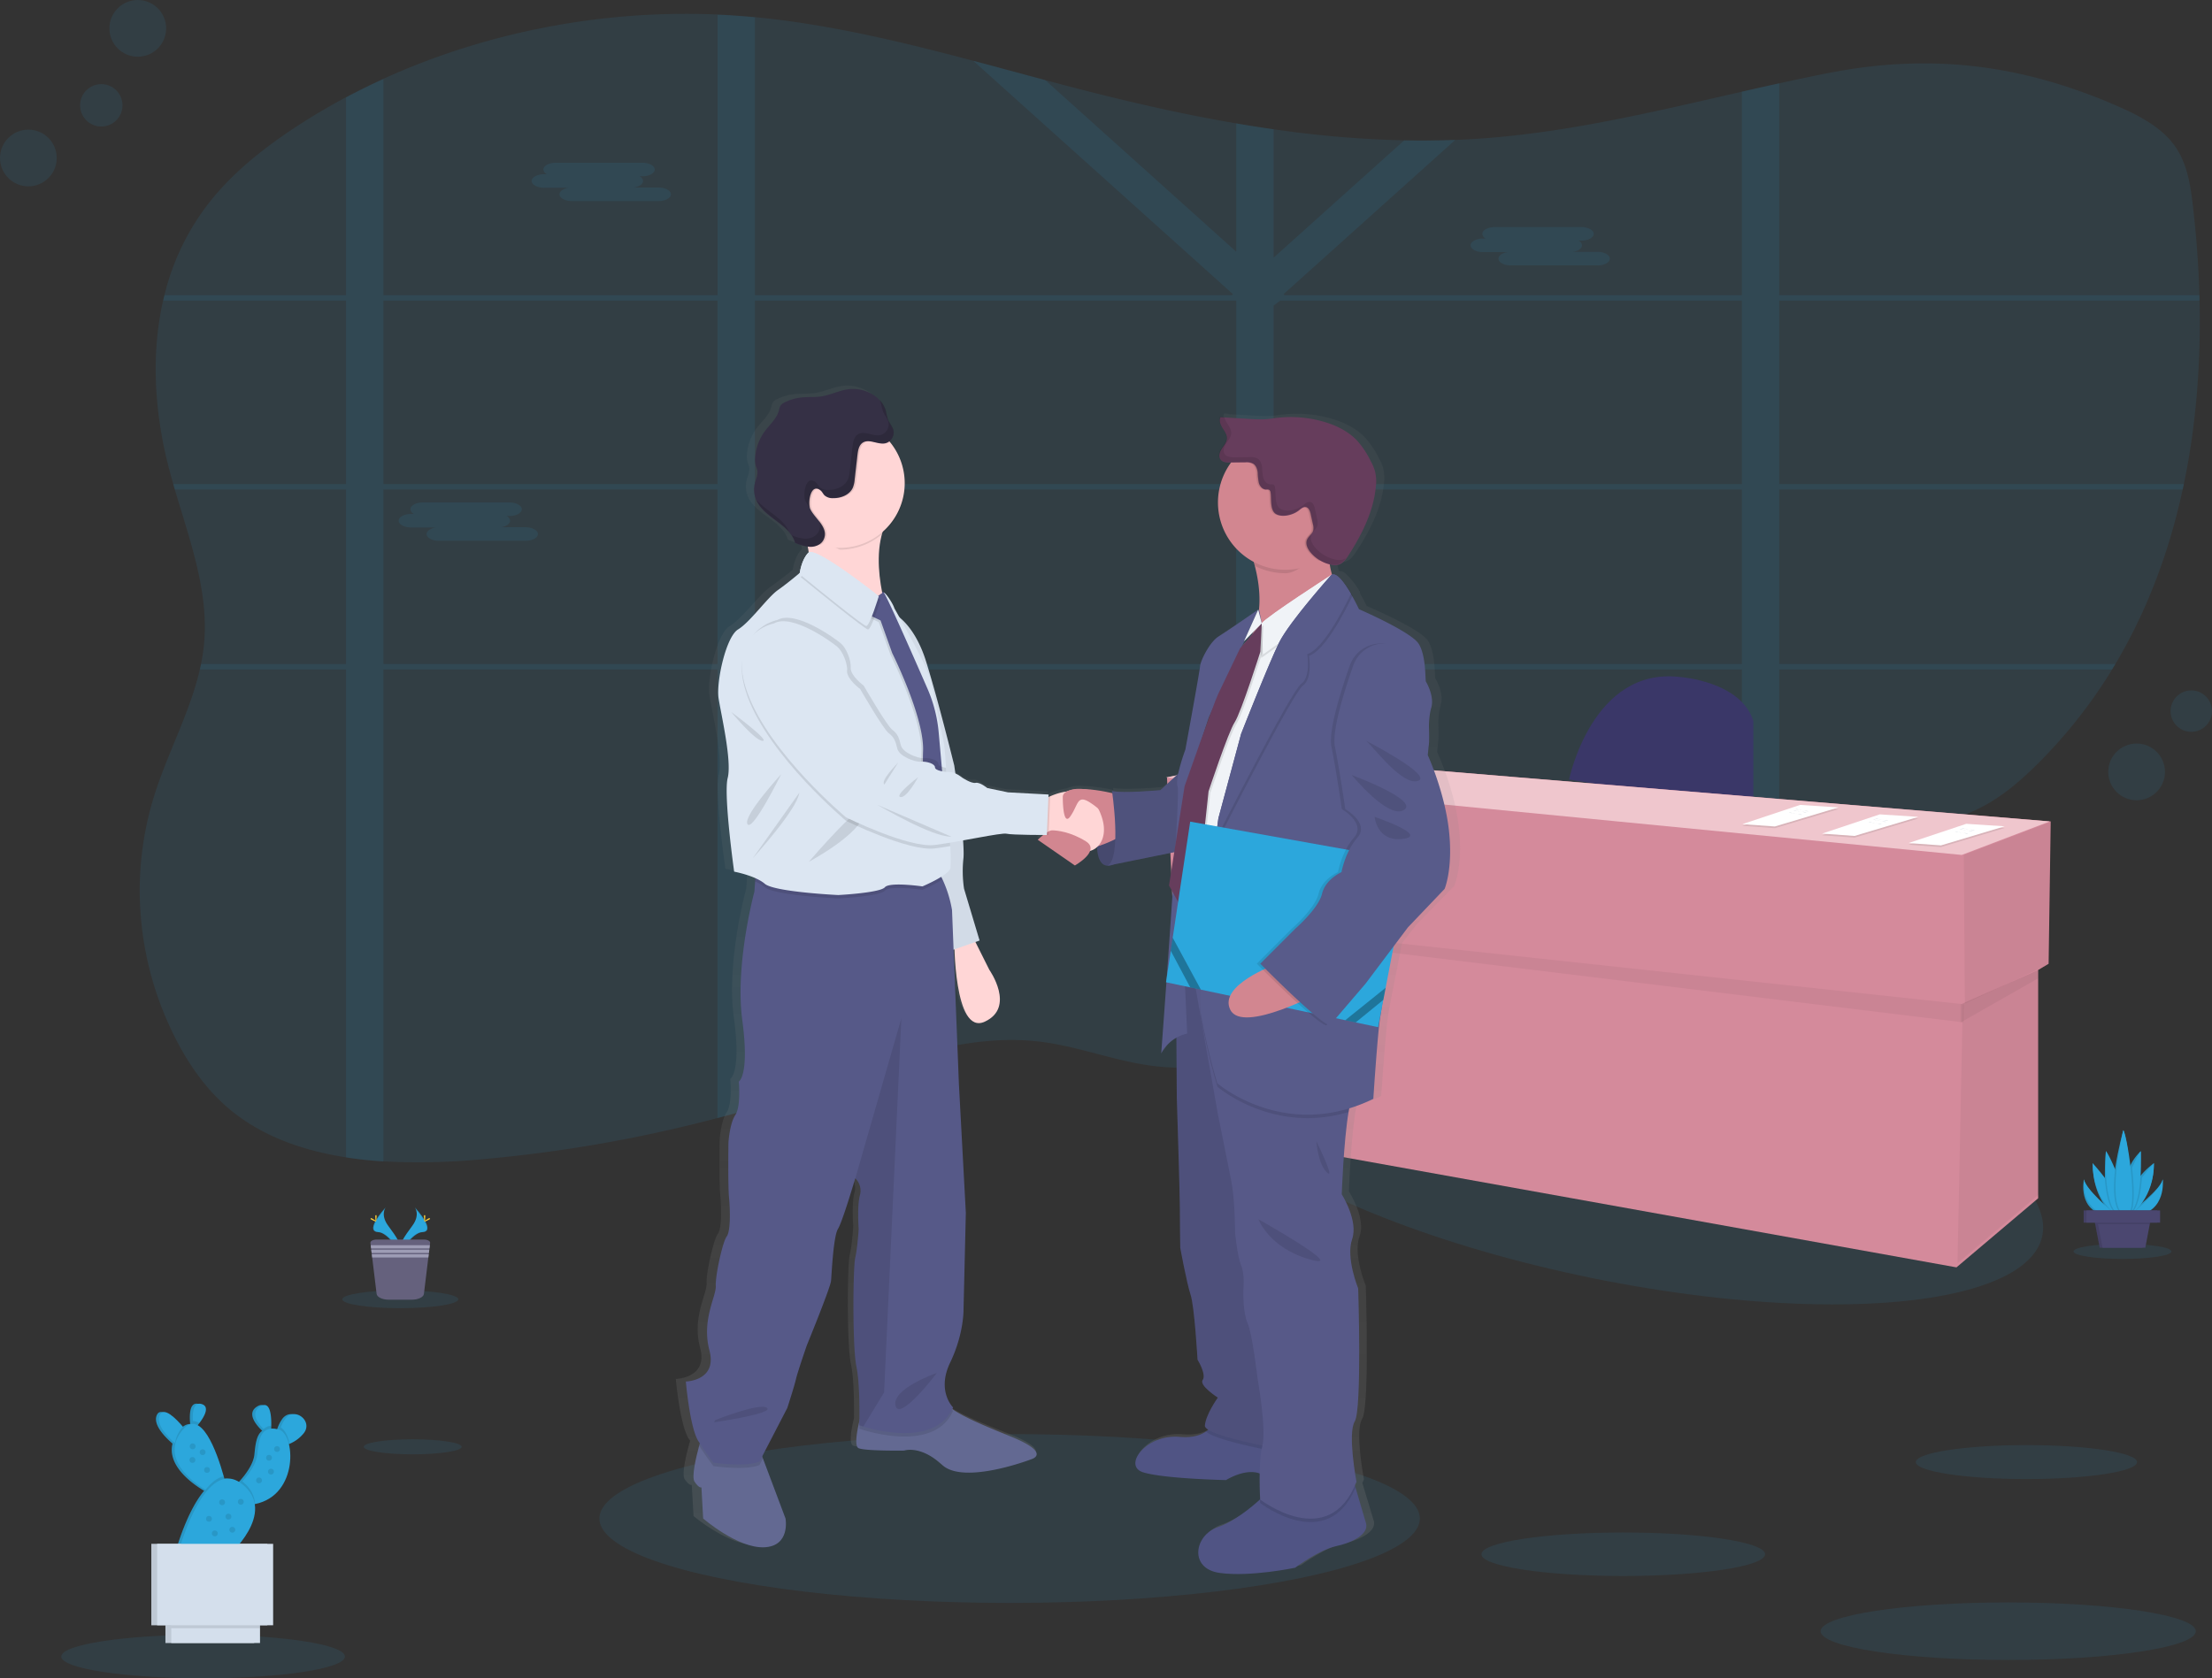 <svg id="44ab1b28-df60-43dd-96f3-344df6392e15" data-name="Layer 1" xmlns="http://www.w3.org/2000/svg" xmlns:xlink="http://www.w3.org/1999/xlink" width="1091.78" height="828.58" viewBox="0 0 1091.78 828.58"><rect x="0" y="0" width="1091.78" height="828.58" fill="#333333" stroke="none"/><defs><linearGradient id="c6e87aad-8151-4bb2-867f-5915ddeef7a8" x1="581.24" y1="811.56" x2="581.24" y2="226.06" gradientUnits="userSpaceOnUse"><stop offset="0" stop-color="gray" stop-opacity=".25"/><stop offset=".54" stop-color="gray" stop-opacity=".12"/><stop offset="1" stop-color="gray" stop-opacity=".1"/></linearGradient></defs><title>business deal</title><path d="M1132 274.72c-.19.89-.37 1.78-.58 2.66-6.56 30.25-17.28 59.4-33.22 86.17-.53.89-1.06 1.78-1.6 2.67a247.62 247.62.0 01-37.45 47.27c-7.94 7.84-16.6 15.29-26.9 20.66-14.43 7.54-31.3 10.6-47.88 13.1-17.22 2.61-34.68 4.79-52.09 7.14Q923 455.62 913.83 457c-16.82 2.49-33.52 5.37-49.82 9.19-20.15 4.71-39.68 10.88-58.13 19.56q-2.21 1-4.37 2.12c-1.44.72-2.89 1.45-4.31 2.19s-2.82 1.48-4.21 2.24c-.72.39-1.44.78-2.15 1.19s-1.41.77-2.1 1.17c-2.08 1.16-4.12 2.35-6.16 3.55l-.08.05c-1.35.79-2.68 1.6-4 2.41-7.54 4.58-14.92 9.36-22.3 14.17l-4.64 3-7.19 4.65c-1.4.91-2.83 1.82-4.24 2.72-1 .66-2 1.32-3.09 2-5.24 3.3-10.55 6.54-16 9.63-1.29.74-2.59 1.48-3.9 2.2a221.65 221.65.0 01-34.42 15.52l-.16.06a157 157 0 01-18.28 5.16c-3.57.78-7.15 1.42-10.77 1.91a115.46 115.46.0 01-29.2.41c-19.07-2.21-36.94-9.53-56-12-39.24-5-77.35 11.11-114.25 23.73q-13.61 4.65-27.42 8.71c-6.12 1.81-12.26 3.52-18.45 5.17A694.23 694.23.0 01292.49 608a325.86 325.86.0 01-49.15 1.09c-6.23-.38-12.39-1-18.44-2-20.7-3.2-40-9.91-55.58-22.2-12.76-10.09-21.89-23.24-28.84-37a161.46 161.46.0 01-14.91-44.54c-.38-2.11-.72-4.23-1-6.35q-.75-5.44-1.12-10.94a156.59 156.59.0 016.88-57.85c6.6-20.92 17.6-41 22.44-62.08q.3-1.34.57-2.67a92.43 92.43.0 001.47-9.69c2.47-25.9-7-51.15-14.43-76.48-.26-.88-.52-1.77-.77-2.66q-1.2-4.22-2.3-8.43c-6.88-26.78-8.79-55.45-2.66-82.18.19-.89.42-1.78.64-2.66a120.32 120.32.0 0122.62-46.33c11.48-14.4 26.55-26.39 42.65-36.92q11.77-7.7 24.34-14.39 9-4.8 18.44-9.09c50.45-23 108-34.23 164.91-31.75 3 .13 6 .29 9 .51s6.28.48 9.42.77C463.33 47.72 499 56.31 534.42 65.7c11.87 3.15 23.72 6.38 35.56 9.55 5.27 1.4 10.53 2.8 15.8 4.16 25.81 6.67 52 12.71 78.52 17.22q9.21 1.59 18.44 2.9A528.2 528.2.0 00747.23 105q12.59.25 25.19-.22 6.36-.23 12.73-.69C829 101 871.38 90.66 913.83 81q9.21-2.1 18.45-4.14c8.08-1.78 16.16-3.5 24.28-5.09 50.53-9.93 95.57-4.22 142.55 16.27 10.68 4.65 21.35 10.27 27.89 19s8.18 19.45 9.4 29.8c1.73 14.74 2.86 29.67 3.29 44.68.0.88.0 1.77.06 2.66C1140.43 214.5 1138.17 245.11 1132 274.72z" transform="translate(-54.11 -35.71)" fill="#2ca7dc" opacity=".1"/><path d="M796.82 363.55h-3.3v1.18 1.49h3.74zm-37.43.0a.17.17.0 000 .07c-.09.73-.19 1.46-.29 2.2v.2.2H787.7v-.16l2-2.51zm-76.65.0V277.38h32.9c-.35-.23-.71-.47-1.08-.69l-.48-.31-.62-.38c-.36-.21-.72-.42-1.1-.62s-.61-.34-.93-.51l-.22-.12h-.05H682.74V270l-.77.3-.81.38h-.06l-.17.09-.51.27-.51.27c-.5.27-1 .57-1.5.88l-.48.32-1 .64c-1.29.86-2.56 1.76-3.87 2.6-.33.21-.66.42-1 .61-.71.42-1.44.82-2.19 1.18-.32.16-.63.3-1 .43l-.54.21-.5.17h0a23.42 23.42.0 01-3.6.94v84.24H614.9c0 .1.07.18.1.28.27.8.54 1.59.8 2.39h48.5v92.36q.38.0.75.0l.87.05 1.57.09L670 459l1.15.11 1.25.13h.19l2.21.27.47.06 1.07.15 1.53.22h0l3.67-.16h0l.5.09c.2.0.41.06.62.1V366.22H759v-.2-.2c.1-.74.2-1.47.29-2.2a.17.17.0 010-.07zm114.08.0h-3.3v1.18 1.49h3.74zm-39.49.0c-.12.89-.23 1.78-.35 2.67h31.89l2.17-2.67zm-74.59.0V277.38h32.9c-.35-.23-.71-.47-1.08-.69l-.48-.31-.62-.38c-.36-.21-.72-.42-1.1-.62s-.61-.34-.93-.51l-.22-.12h-.07-28.4V270l-.77.3-.81.38h-.06l-.17.09-.51.27-.51.27c-.5.27-1 .57-1.5.88l-.48.32-1 .64c-1.29.86-2.56 1.76-3.87 2.6-.33.21-.66.42-1 .61-.71.42-1.44.82-2.19 1.18-.32.16-.63.3-1 .43l-.54.21-.5.17h0a23.42 23.42.0 01-3.6.94v84.24H614.9c0 .1.07.18.1.28.27.79.55 1.59.81 2.39H664.3v92.35h.75l.87.05 1.57.09L670 459l1.15.11 1.25.13h.19l2.21.27.47.06 1.07.15 1.53.22h0l3.67-.16h0l.5.09c.2.0.41.06.62.1V366.22H757c.12-.89.23-1.78.35-2.67zM932.28 184.11h207.47c0-.89.0-1.78-.06-2.66H932.28V76.83q-9.24 2-18.45 4.14V181.45H688.19l-.57-.51.86-.76h0l83.93-75.42q-12.6.48-25.19.22l-64.49 57.94V99.53q-9.24-1.31-18.44-2.9V160L570 75.25c-11.84-3.17-23.69-6.4-35.56-9.55L662.67 180.94l-.57.51H426.7V44.25q-4.71-.44-9.42-.77c-3-.22-6-.38-9-.51V181.45H243.34V74.72Q234 79 224.9 83.81v97.64H135.29c-.22.88-.45 1.77-.64 2.66H224.9v90.61H139.61c.25.89.51 1.78.77 2.66H224.9v86.17H153.34q-.27 1.33-.57 2.67H224.9V607.15c6 .93 12.21 1.58 18.44 2V366.22H408.25V587.75c6.19-1.65 12.33-3.36 18.45-5.17V366.22H664.3V559.77a157 157 0 0018.28-5.16l.16-.06V366.22H913.83V457q9.2-1.35 18.45-2.59V366.22H1096.6c.54-.89 1.07-1.78 1.6-2.67H932.28V277.38h199.14c.21-.88.39-1.77.58-2.66H932.28zm-688.94.0H408.25v90.61H243.34zm0 179.44V277.38H408.25v86.17zM426.7 184.11H664.3v90.61H426.7zm0 179.44V277.38H664.3v86.17zm487.13.0H682.74V277.38H913.83zm0-88.83H682.74V186.54l3.24-2.43H913.83zM759.39 363.55a.17.17.0 000 .07c-.09.73-.19 1.46-.29 2.2v.2.2h28.6v-.16l2-2.51zm37.43.0h-3.3v1.18 1.49h3.74zm-114.08.0V277.38h32.9c-.35-.23-.71-.47-1.08-.69l-.48-.31-.62-.38c-.36-.21-.72-.42-1.1-.62s-.61-.34-.93-.51l-.22-.12h-.05H682.74V270l-.77.3-.81.38h-.06l-.17.09-.51.27-.51.27c-.5.27-1 .57-1.5.88l-.48.32-1 .64c-1.29.86-2.56 1.76-3.87 2.6-.33.21-.66.42-1 .61-.71.42-1.44.82-2.19 1.18-.32.16-.63.3-1 .43l-.54.21-.5.17h0a23.42 23.42.0 01-3.6.94v84.24H614.9c0 .1.07.18.1.28.27.8.54 1.59.8 2.39h48.5v92.36q.38.0.75.0l.87.05 1.57.09L670 459l1.15.11 1.25.13h.19l2.21.27.47.06 1.07.15 1.53.22h0l3.67-.16h0l.5.09c.2.0.41.06.62.1V366.22H759v-.2-.2c.1-.74.2-1.47.29-2.2a.17.17.0 010-.07z" transform="translate(-54.11 -35.71)" fill="#2ca7dc" opacity=".1"/><path d="M322.63 121.73h1.43a2.9 2.9.0 01-1.75-2.33h0c0-1.84 2.75-3.34 6.11-3.34h42.76c3.36.0 6.1 1.5 6.1 3.34h0c0 1.83-2.74 3.34-6.1 3.34h-1.43a2.87 2.87.0 011.75 2.32c0 1.57-2 2.89-4.67 3.24h12.31c3.35.0 6.1 1.5 6.1 3.34s-2.75 3.34-6.1 3.34H336.37c-3.35.0-6.1-1.51-6.1-3.34.0-1.57 2-2.88 4.67-3.24H322.63c-3.36.0-6.1-1.5-6.1-3.34S319.27 121.73 322.63 121.73z" transform="translate(-54.11 -35.71)" fill="#2ca7dc" opacity=".1"/><path d="M786.07 153.5h1.43a2.9 2.9.0 01-1.74-2.33h0c0-1.84 2.74-3.34 6.1-3.34h42.76c3.36.0 6.11 1.5 6.11 3.34h0c0 1.83-2.75 3.33-6.11 3.33H833.2a2.9 2.9.0 011.74 2.33c0 1.57-2 2.89-4.67 3.24h12.31c3.36.0 6.1 1.5 6.1 3.34s-2.74 3.34-6.1 3.34H799.82c-3.36.0-6.11-1.51-6.11-3.34.0-1.57 2-2.89 4.67-3.24H786.07c-3.35.0-6.1-1.5-6.1-3.34S782.72 153.5 786.07 153.5z" transform="translate(-54.11 -35.71)" fill="#2ca7dc" opacity=".1"/><path d="M257 289.46h1.42a2.89 2.89.0 01-1.74-2.33h0c0-1.83 2.75-3.34 6.1-3.34h42.77c3.35.0 6.1 1.51 6.1 3.34h0c0 1.84-2.75 3.34-6.1 3.34h-1.43a2.86 2.86.0 011.74 2.32c0 1.57-2 2.89-4.67 3.24h12.31c3.36.0 6.11 1.51 6.11 3.34s-2.75 3.34-6.11 3.34H270.78c-3.36.0-6.1-1.5-6.1-3.34.0-1.56 2-2.88 4.67-3.24H257c-3.36.0-6.11-1.5-6.11-3.34S253.68 289.46 257 289.46z" transform="translate(-54.11 -35.71)" fill="#2ca7dc" opacity=".1"/><ellipse cx="852.65" cy="602.96" rx="64.96" ry="213.77" transform="translate(37.13 1281.96) rotate(-78.45)" fill="#2ca7dc" opacity=".1"/><path d="M828.56 420.59s11.37-55.81 54.78-50.64c0 0 30 2.06 36.17 21.7v43.41z" transform="translate(-54.11 -35.71)" fill="#3a3768"/><polygon points="1012.18 405.56 625.61 373.51 576 383.85 579.1 453.1 582.48 453.51 586.33 557.5 965.66 625.71 1005.98 591.6 1005.98 478.87 1011.14 475.84 1012.18 405.56" fill="#d48a9b"/><polygon points="1012.7 405.56 1011.66 475.84 969.8 495.48 969.28 422.09 1012.7 405.56" opacity=".05"/><polygon points="1005.98 478.94 1006.49 589.54 966.18 623.65 968.77 495.48 1005.98 478.94" opacity=".05"/><polygon points="583 457.65 969.08 504.76 969.28 495.82 582.71 454.13 583 457.65" opacity=".05"/><polygon points="1005.98 483 1005.98 478.94 967.73 495.82 967.73 504.78 1005.98 483" opacity=".05"/><polygon points="575.48 383.85 625.09 373.51 1011.66 405.56 968.25 422.09 575.48 383.85" fill="#efc6cd"/><polygon points="970.48 407.55 989.45 408.79 958.01 418.2 942 417.05 970.48 407.55" opacity=".1"/><polygon points="970.48 406.72 989.45 407.96 958.01 417.38 942 416.22 970.48 406.72" fill="#fff"/><path d="M1022.32 444.56c.75-.32 1.54.29 2.34.44.46.09.93.0 1.39.09.93.12 1.85.74 2.74.43" transform="translate(-54.11 -35.71)" fill="#d3dae1"/><path d="M1021.34 445.13c.74-.32 1.54.28 2.34.44.46.08.93.0 1.39.08.93.13 1.85.75 2.74.44" transform="translate(-54.11 -35.71)" fill="#d3dae1"/><path d="M1019.08 446.27c.75-.32 1.55.28 2.35.43.45.09.93.0 1.38.09.94.13 1.86.75 2.74.43" transform="translate(-54.11 -35.71)" fill="#d3dae1"/><polygon points="888.48 398.21 907.45 399.46 876.01 408.87 860 407.71 888.48 398.21" opacity=".1"/><polygon points="888.48 397.39 907.45 398.63 876.01 408.04 860 406.89 888.48 397.39" fill="#fff"/><path d="M940.32 435.23c.75-.32 1.54.28 2.34.44.46.08.93.0 1.39.08.93.13 1.85.75 2.74.44" transform="translate(-54.11 -35.71)" fill="#d3dae1"/><path d="M939.34 435.8c.74-.32 1.54.28 2.34.43.46.09.93.0 1.39.09.93.13 1.85.75 2.74.43" transform="translate(-54.11 -35.71)" fill="#d3dae1"/><path d="M937.08 436.93c.75-.32 1.55.29 2.35.44.45.09.93.0 1.38.09.94.12 1.86.75 2.74.43" transform="translate(-54.11 -35.71)" fill="#d3dae1"/><polygon points="927.81 402.88 946.79 404.12 915.35 413.54 899.33 412.38 927.81 402.88" opacity=".1"/><polygon points="927.81 402.06 946.79 403.3 915.35 412.71 899.33 411.55 927.81 402.06" fill="#fff"/><path d="M979.65 439.9c.75-.32 1.55.28 2.35.43.45.09.92.0 1.38.09.93.12 1.86.75 2.74.43" transform="translate(-54.11 -35.71)" fill="#d3dae1"/><path d="M978.67 440.46c.75-.32 1.55.29 2.35.44.45.09.92.0 1.38.09.93.12 1.86.75 2.74.43" transform="translate(-54.11 -35.71)" fill="#d3dae1"/><path d="M976.42 441.6c.74-.32 1.54.28 2.34.44.46.08.93.0 1.39.08.93.13 1.85.75 2.74.44" transform="translate(-54.11 -35.71)" fill="#d3dae1"/><ellipse cx="498.32" cy="749.7" rx="202.48" ry="41.68" fill="#2ca7dc" opacity=".1"/><path d="M774.16 444.09C772 425.11 763.45 407 763.45 407l.65-6.4s.14-3.2-.07-8a36.4 36.4.0 011.17-8.88c1.75-5.55-2.19-12.37-2.63-13s.22-12.8-3.72-18.77-30.18-17.07-30.18-17.07-1.41-2.95-3.4-6.4l.18-.35a37.6 37.6.0 00-6-8.09c-1.61-1.72-3.16-2.7-4.41-2.22a36 36 0 01-1.16-5.07c.26.07.53.14.79.19a8.16 8.16.0 003.3.08c2.44-.55 4.06-2.74 5.42-4.8 6.78-10.3 12.62-21.6 13.81-33.79a21.48 21.48.0 00-.35-7.46 25.17 25.17.0 00-2.34-5.45 43.8 43.8.0 00-6.6-9.73c-4.67-4.92-11.11-7.93-17.73-9.71a61.38 61.38.0 00-22.9-1.71c-2 .23-4 .56-6 .69a62.32 62.32.0 01-7.61-.13l-13.09-.76-.06-.2-2.18-.13c-.86 1.71.0 3.74 1.07 5.34s2.3 3.27 2.21 5.16-1.46 3.41-2.53 5-1.88 3.67-.81 5.23a3 3 0 00.53.58c1.13 1.17 3.1 1.3 4.81 1.28h.3a32.57 32.57.0 00-6.63 19.72 33.16 33.16.0 0018.09 29.38c.19.65.38 1.32.56 2a61.26 61.26.0 012.1 21.62l-.23.5-.14-.53s-15.42 10.46-20 13.23-9.18 12.16-9.4 14.72-7.44 41.17-7.44 41.17a94.59 94.59.0 00-3.62 11.92L628 424.25s-19 1.71-24.5.43l.16 1.06a83.09 83.09.0 00-14.76-2 15.65 15.65.0 00-8 1.07l-.19.09-.15.07a31.7 31.7.0 00-8.4 2.36c-.32.13-.61.26-.89.39l.06-1.31-20.56-1.06-10.5-2.13s-3.72-3-5.91-2.56-6.78-2.56-6.78-2.56A18.33 18.33.0 00524.2 416c-.35-2.42-.57-3.89-.57-3.89s-8.17-32.42-14.29-51.48c-4.1-12.73-10-19-13.48-21.73-1.55-2.7-2.57-4.44-2.57-4.44-.67-2.34-4.35-7.61-5.29-7.74-.15-.24-.26-.36-.32-.36a1.17 1.17.0 00-.59.09c-1.72-8.56-2.72-19.29-.09-28.64a31.61 31.61.0 0011.54-24.36c0-.14.0-.28.0-.42s0-.29.0-.43a31.47 31.47.0 00-7.43-20.3l-.34-.38a2.65 2.65.0 00.26-.21 5.36 5.36.0 001.89-5.16c-.45-1.92-1.95-3.43-2.72-5.25a34 34 0 01-1.11-4.28 13.2 13.2.0 00-3.15-5.49l.15.4c-3.92-4.41-10.66-6.6-16.73-5.62-4.51.72-8.71 2.82-13.24 3.47-3.25.46-6.56.16-9.83.49a25.51 25.51.0 00-8.72 2.52 5 5 0 00-1.85 1.36 7.32 7.32.0 00-.92 2.57c-1.11 4.05-4.63 6.94-7.18 10.32a24.15 24.15.0 00-4.84 13.34 10.44 10.44.0 00.35 3.65c.22.71.56 1.38.72 2.1.5 2.2-.65 4.39-1.21 6.57a12.79 12.79.0 00.71 8.34c3.95 8.84 16.92 11.79 19.62 21.07a25.81 25.81.0 006.49 2c.18.92.34 1.85.47 2.79a.75.75.0 00-.17.1c-3.5 3.41-4.37 10-4.37 10l-.42.34c-1.43 1.18-6.32 5.14-10.74 8.19-5.25 3.63-14 15.79-20.12 19.42s-11.16 26-9.84 34.13 6.78 30.93 4.59 39.25 3.28 46.29 3.28 46.29a55.91 55.91.0 0110.72 3.18l-.11 1.66-.33 5s-9.91 35.84-6.12 63.43-1.75 30.43-1.75 30.43 1.16 12.23-1.75 16.5-3.5 13.65-3.5 13.65-.29 21.05.29 27 .87 16.79-1.17 19.35-5.83 19.33-5.54 24.45-7.29 16.79-3.21 31.86-12 15.36-12 15.36 2.05 23 6.42 29.58l.64.94c-.11.38-.22.78-.34 1.21-1.65 6-3.91 15.47-2.34 17.76 2.33 3.42 3.5 2.84 3.5 2.84l.87 15.36s17.5 14.79 30.92 14.23 10.79-14.23 10.79-14.23l-11.43-29.64-.39-1 12.7-24s3.5-10.52 4.37-14.22S449 698.51 449 698.51s12-28.44 12.25-31.86 1.17-21.89 3.5-25.6 8.75-25 8.75-25l.16.14a8.43 8.43.0 012.18 8.39c-1.47 5.4-.59 16.49-.59 16.49s-.58 9.39-1.75 14.23-1.45 44.37.59 53.75c1.63 7.51 1.58 21.57 1.5 26.89-1.37 5.65-2.57 12.67-.34 13.5 3.8 1.43 23.05 1.14 23.05 1.14s8.16-2.85 19.25 7.11 45.2-2.84 45.2-2.84 10.5-2.85-10.21-11.09c-14.45-5.75-23.78-9.58-29.88-13.68.14-.27.29-.54.42-.83.0.0-8.46-8-1.46-22.18s6.71-26.17 6.71-26.17l1.17-47.79L526 569.67l-2.71-66.58.48-.16c.46 12.24 2.85 41.38 15.36 35.73 15.75-7.11 2.33-25.6 2.33-25.6l-7.07-13.78 2.11-.72L528.59 473a57.65 57.65.0 01-.3-15.07 59.71 59.71.0 00-.18-8.8c10.36-1.81 20.28-3.73 22.06-3.29 2.1.51 13.85.61 18.47.63-1.51 1.18-2.72 2.35-2.72 2.35l18.81 12.66s6.38-3.49 7.71-7.19a8.3 8.3.0 003.52-1.88c.2 4.37 1.36 9.1 5.4 9.21a7 7 0 002.94-.58l30.76-6.09-2.64 16.49 1.84 3.27c-.93 13.91-2 28.68-2.94 41.67l-.43 2.84.22.05c-1.46 20-2.63 35.15-2.63 35.15a18.43 18.43.0 017.67-7.71l.2 29.68s1.54 46.93 1.54 53.33.21 20.69.21 20.69 3.29 17.49 5.25 23.25 3.5 32 3.5 32 4.6 7.25 2.63 10 7.66 8.74 7.66 8.74-6.13 8.32-6.57 13.87c-.05.64.58 1.32 1.72 2-.36.29-.73.58-1.14.86-2.84 1.9-7 3.22-13.26 2.68-17.07-1.5-29.1 14.29-18.6 17.49s42 3.84 42 3.84 9.54-5.95 17-3.27c-.11 6.26.2 12 .25 12.76l-.09.07c-4.46 4-13 10.88-21.34 13.69-12 4.05-14.66 20.48.87 22.61s38.28-2.56 38.28-2.56 11.81-8.74 20.78-10.66 16.63-6.19 15.1-11.31c-1-3.27-3.57-11.84-5.31-17.6q-.15-.52-.3-1c.27-.6.54-1.22.79-1.86.0.0-4.59-23.89-.87-29.86s1.75-65.71 1.75-65.71-6.35-15.14-3.06-24.31-5.25-22.19-5.25-22.19.93-26.09 3.43-40.63q.17-.93.33-1.8a81.92 81.92.0 0012.2-4.71s2.19-32.86 3.5-40.32c.13-.7.31-1.83.53-3.3l1-5.27h0l1.18-6h0l4-20.45 7.22-9.34 18.6-19S776.35 463.08 774.16 444.09zM487.32 326.76l-.14.1a1.74 1.74.0 01-.05-.22A.9.9.0 00487.32 326.76zm183.77 23.29-.72 1.57L673 349l-3.57 4 1.2-2.52zm-17.76 36.7c-.69 1.83-1.43 3.81-2.2 5.87l1.41-4.21z" transform="translate(-54.11 -35.71)" fill="url(#c6e87aad-8151-4bb2-867f-5915ddeef7a8)"/><path d="M595.94 446.58s-2.45 16.31 4.9 16.52 12.26-12.58 12.26-12.58l-3-10.23z" transform="translate(-54.11 -35.71)" fill="#585b8a"/><path d="M595.94 446.58s-2.45 16.31 4.9 16.52 12.26-12.58 12.26-12.58l-3-10.23z" transform="translate(-54.11 -35.71)" opacity=".2"/><path d="M431.31 799.62c-13.08.57-30.14-14.21-30.14-14.21l-.85-15.35s-1.13.57-3.41-2.84c-1.53-2.29.67-11.78 2.28-17.75.78-2.92 1.42-5 1.42-5l28.7 7.68 1.37 3.63 11.14 29.62S444.38 799.05 431.31 799.62z" transform="translate(-54.11 -35.71)" fill="#636992"/><path d="M563.18 756.14s-33.25 12.79-44 2.84-18.76-7.11-18.76-7.11-18.76.29-22.46-1.14c-2.18-.83-1-7.94.36-13.6.92-3.91 1.92-7.14 1.92-7.14s32.68-11.09 37.8-4.27a24.51 24.51.0 005.45 5.2c5.92 4.28 15.17 8.16 29.8 14.13C573.41 753.29 563.18 756.14 563.18 756.14z" transform="translate(-54.11 -35.71)" fill="#636992"/><path d="M533.34 496.35l9.09 18.19s13.08 18.48-2.27 25.58S525.1 499.2 525.1 499.2z" transform="translate(-54.11 -35.71)" fill="#ffd6d6"/><path d="M495.25 338.61s9.95 4.55 15.92 23.59 13.93 51.45 13.93 51.45 5.4 36.66 4.54 45.76a59 59 0 00.29 15.06l7.67 25.58-15.35 5.4-23.59-90.38z" transform="translate(-54.11 -35.71)" fill="#dce6f2"/><path d="M495.25 338.61s9.95 4.55 15.92 23.59 13.93 51.45 13.93 51.45 5.4 36.66 4.54 45.76a59 59 0 00.29 15.06l7.67 25.58-15.35 5.4-23.59-90.38z" transform="translate(-54.11 -35.71)" opacity=".05"/><path d="M429.31 752.16l1.37 3.63L429 759c-6.54 2.84-22.74.57-22.74.57s-3-3.81-7.1-10.08c.78-2.92 1.42-5 1.42-5z" transform="translate(-54.11 -35.71)" opacity=".1"/><path d="M524.53 732.26c-8.29 18.78-36.47 11.81-44.3 9.46-1.29-.39-2-.65-2-.65s.05-1.53.07-3.94c.92-3.91 1.92-7.14 1.92-7.14s32.68-11.09 37.8-4.27a24.51 24.51.0 005.45 5.2A9.64 9.64.0 00524.53 732.26z" transform="translate(-54.11 -35.71)" opacity=".1"/><path d="M523.1 708.39c-6.82 14.2 1.43 22.17 1.43 22.17-8.29 18.77-36.47 11.81-44.3 9.45-1.29-.38-2-.64-2-.64s.57-19.62-1.42-29-1.71-48.88-.57-53.71 1.7-14.22 1.7-14.22-.85-11.08.57-16.48a8.51 8.51.0 00-2.12-8.38l-.15-.15s-6.25 21.32-8.53 25-3.12 22.17-3.41 25.58-11.94 31.84-11.94 31.84-4.54 13.07-5.39 16.76-4.27 14.22-4.27 14.22L429 757.27c-6.54 2.84-22.74.57-22.74.57s-3.12-4-7.39-10.52-6.25-29.55-6.25-29.55 15.63-.29 11.65-15.35 3.41-26.72 3.13-31.84 3.41-21.88 5.4-24.44 1.7-13.36 1.13-19.33-.28-27-.28-27 .57-9.38 3.41-13.64 1.71-16.49 1.71-16.49 5.39-2.84 1.7-30.41 6-63.38 6-63.38l.33-5 .52-8.1s81.29-5.12 87.83 1.13a21.56 21.56.0 014.15 5.95A59.2 59.2.0 01524 485l3.41 86.12 3.41 63.38-1.14 47.75S529.93 694.17 523.1 708.39z" transform="translate(-54.11 -35.71)" fill="#565988"/><path d="M499 538.42l-8.53 184.74L480.23 740c-1.29-.38-2-.64-2-.64s.57-19.62-1.42-29-1.71-48.88-.57-53.71 1.7-14.22 1.7-14.22-.85-11.08.57-16.48a8.51 8.51.0 00-2.12-8.38l.14-1z" transform="translate(-54.11 -35.71)" opacity=".1"/><path d="M407.14 736.81s22.17-8.81 25.58-6-26.14 7.1-26.14 7.1z" transform="translate(-54.11 -35.71)" opacity=".1"/><path d="M516.57 713.5c-.85.29-22.45 8-20.46 16.2s20.46-16.2 20.46-16.2z" transform="translate(-54.11 -35.71)" opacity=".1"/><path d="M449.07 293s7.24 17.48 3.41 26.44 41.35 24.3 41.35 24.3-13.21-34.11-.42-53.3S449.07 293 449.07 293z" transform="translate(-54.11 -35.71)" fill="#ffd6d6"/><path d="M713.61 799.05c-8.74 1.92-20.25 10.66-20.25 10.66s-22.17 4.69-37.31 2.56-12.57-18.55-.85-22.6c8.13-2.8 16.46-9.71 20.81-13.67 1.92-1.77 3.06-3 3.06-3l42.43-8.53s.69 2.37 1.65 5.64c1.7 5.77 4.21 14.33 5.17 17.59C729.81 792.87 722.35 797.13 713.61 799.05z" transform="translate(-54.11 -35.71)" fill="#505484"/><path d="M702.74 766.22s-17.91 1.92-25.37-2.34-18.12 2.56-18.12 2.56-30.7-.64-40.93-3.84 1.49-19 18.12-17.48c6.06.55 10.16-.78 12.93-2.68A13.62 13.62.0 00655 734l36 2.13 5 12.76z" transform="translate(-54.11 -35.71)" fill="#505484"/><path d="M696.55 754.71s-41.84-6.84-47.18-12.27A13.62 13.62.0 00655 734l36 2.13 5 12.76z" transform="translate(-54.11 -35.71)" opacity=".1"/><path d="M634.52 515.33l.43 62.45s1.49 46.9 1.49 53.3.21 20.67.21 20.67 3.2 17.48 5.12 23.24 3.41 32 3.41 32 4.48 7.25 2.56 10 7.46 8.74 7.46 8.74-6 8.32-6.39 13.86S696.55 753 696.55 753L677.8 560.73l-14.93-48.17z" transform="translate(-54.11 -35.71)" fill="#575988"/><path d="M634.52 515.33l.43 62.45s1.49 46.9 1.49 53.3.21 20.67.21 20.67 3.2 17.48 5.12 23.24 3.41 32 3.41 32 4.48 7.25 2.56 10 7.46 8.74 7.46 8.74-6 8.32-6.39 13.86S696.55 753 696.55 753L677.8 560.73l-14.93-48.17z" transform="translate(-54.11 -35.71)" opacity=".1"/><path d="M723.15 770.16c-13.93 33.21-47.06 7.58-47.06 7.58s0-.64-.08-1.74c1.92-1.77 3.06-3 3.06-3l42.43-8.53S722.19 766.89 723.15 770.16z" transform="translate(-54.11 -35.71)" opacity=".1"/><path d="M723.63 767.29c-13.65 35-47.54 8.74-47.54 8.74s-1.07-18.12 1.07-26.43-2.35-33.26-2.35-33.26-2.56-22.17-4.9-27.28-2.13-15.35-2.13-16.2.85-7.68-1.07-12.37-3-16.2-3-16.2.0-16.2-1.92-25.79l-6.61-33-11.94-67.58 3.73-.64 66.83-11.72s12.58 64 8.31 70.56c-.92 1.44-1.73 4.59-2.4 8.65-2.44 14.52-3.35 40.59-3.35 40.59s8.31 13 5.12 22.17 3 24.3 3 24.3 1.92 59.69-1.71 65.66S723.63 767.29 723.63 767.29z" transform="translate(-54.11 -35.71)" fill="#575988"/><path d="M717.23 330.94s-60.54 42.63-46.9 21.31c7.35-11.48 6-26.1 3.12-37.14a87.64 87.64.0 00-6-16.29s51.44-21.88 44.62-2.27a36.74 36.74.0 00-2 14.24A38 38 0 00717.23 330.94z" transform="translate(-54.11 -35.71)" fill="#d28690"/><path d="M608.23 428.57s-25.58-7.39-29.84-.14 1.28 23.16 9 25.72 25.44-8.67 25.44-8.67z" transform="translate(-54.11 -35.71)" fill="#d28690"/><path d="M637.51 416l-10.66 9.81s-18.55 1.7-23.88.42c0 0 4.91 32.83-2.13 36.88l43.06-8.74z" transform="translate(-54.11 -35.71)" fill="#585b8a"/><path d="M637.51 416l-10.66 9.81s-18.55 1.7-23.88.42c0 0 4.91 32.83-2.13 36.88l43.06-8.74z" transform="translate(-54.11 -35.71)" opacity=".1"/><path d="M500.65 275.09a32 32 0 01-32 32c-16.42-7.89-32-14.31-32-32a32 32 0 1163.95.0z" transform="translate(-54.11 -35.71)" opacity=".1"/><path d="M500.65 274.23A31.94 31.94.0 11493.41 254 32 32 0 01500.65 274.23z" transform="translate(-54.11 -35.71)" fill="#ffd6d6"/><path d="M519.3 469.9a72.32 72.32.0 01-9.91 5.14s-16.2-2.35-18.54.42-23 3.84-23 3.84-31.55-1.49-36.24-5.54a19.2 19.2.0 00-4.79-2.84l.52-8.1s81.29-5.12 87.83 1.13A21.56 21.56.0 01519.3 469.9z" transform="translate(-54.11 -35.71)" opacity=".1"/><path d="M523.25 464.17c-.64 3.62-13.86 9.16-13.86 9.16s-16.2-2.34-18.54.43-23 3.84-23 3.84-31.55-1.5-36.24-5.55-15.14-6-15.14-6-5.33-37.94-3.19-46.25-3.2-31.13-4.48-39.23 3.62-30.48 9.59-34.1 14.5-15.78 19.61-19.4c4.31-3.05 9.07-7 10.46-8.19l.41-.34s.86-6.61 4.27-10 34.74 21.53 34.74 21.53.22 1.92 2.35-1.7c.48-.81 4.61 5.15 5.33 7.67.0.0 17.05 29.85 18.12 36s5.54 26.22 6.39 31.12c.22 1.26.58 5.68 1 11.6.08 1.16.15 2.39.24 3.67.63 9.82 1.31 22.36 1.72 31.84.0 1.08.09 2.12.12 3.12A106.15 106.15.0 01523.25 464.17z" transform="translate(-54.11 -35.71)" fill="#dce6f2"/><path d="M415 387.21s11.72 14.28 15.56 14.28S415 387.21 415 387.21z" transform="translate(-54.11 -35.71)" opacity=".1"/><path d="M439.69 417.91s-19.19 20.89-16.63 24.73 16.63-24.73 16.63-24.73z" transform="translate(-54.11 -35.71)" opacity=".1"/><path d="M425.62 459.48s22-24.09 23-32.4z" transform="translate(-54.11 -35.71)" opacity=".1"/><path d="M453.33 461.18s25.37-13.43 27.5-24.09-27.5 24.09-27.5 24.09z" transform="translate(-54.11 -35.71)" opacity=".1"/><path d="M485.52 331.58 482 340.1l5.86 2.77 5.76 16.1s15.88 31.76 15.24 48.28 2.88 41.35 2.88 41.35l9.16-1.7-4.32-48.59A70.09 70.09.0 00511 376.5c-7.32-16.76-20.94-47.7-21.8-47.7-1.17.0-.35.43-.35.43z" transform="translate(-54.11 -35.71)" opacity=".1"/><path d="M486.37 330.72l-3.52 8.53 5.87 2.77 5.75 16.1s15.88 31.76 15.24 48.28 2.88 41.35 2.88 41.35l9.17-1.7-4.33-48.59a69.82 69.82.0 00-5.57-21.81c-7.32-16.77-20.94-47.7-21.79-47.7-1.18.0-.36.43-.36.43z" transform="translate(-54.11 -35.71)" fill="#575989"/><path d="M590.18 456c-4.46-.34-15.16-5.75-19.41-8l-1.8-1 .22-16.51a29 29 0 013.26-1.65c5.68-2.48 17.33-5.85 23.17 5C603.5 448.39 595.83 456.38 590.18 456z" transform="translate(-54.11 -35.71)" fill="#ffd6d6"/><path d="M493.41 254a4.73 4.73.0 01-1.49.61c-3.71.81-7.93-2.38-11.11-.33-1.94 1.26-2.39 3.87-2.65 6.17q-.68 6-1.36 11.92a14.71 14.71.0 01-.88 4.11c-1.57 3.59-5.88 5.28-9.81 5.22a5.85 5.85.0 01-4.23-1.4c-.69-.7-1.06-1.68-1.82-2.32-5-4.19-6.52 6.08-5.2 9 2.12 4.77 9.65 9.37 6.49 15.43a5.78 5.78.0 01-2.32 2.33A32 32 0 11493.41 254z" transform="translate(-54.11 -35.71)" opacity=".1"/><path d="M459.21 277.94c.75.63 1.13 1.61 1.82 2.31a5.86 5.86.0 004.23 1.4c3.93.06 8.24-1.62 9.8-5.23a14.24 14.24.0 00.89-4.1l1.36-11.92c.26-2.3.7-4.91 2.65-6.17 3.18-2 7.4 1.14 11.11.33a5.43 5.43.0 004-6.26c-.43-1.91-1.89-3.42-2.64-5.24a34.24 34.24.0 01-1.09-4.27c-2.07-7.76-11.18-12.12-19.1-10.82-4.4.73-8.49 2.83-12.9 3.47-3.16.46-6.39.16-9.58.5a24.18 24.18.0 00-8.5 2.51 4.94 4.94.0 00-1.8 1.36 7.51 7.51.0 00-.9 2.56c-1.07 4-4.51 6.95-7 10.32A24.59 24.59.0 00426.82 262a10.67 10.67.0 00.34 3.65c.21.7.54 1.38.7 2.1.49 2.19-.63 4.38-1.18 6.56a13.12 13.12.0 00.7 8.34c3.84 8.83 16.49 11.78 19.12 21.05a21 21 0 007.44 2c2.58.05 5.36-1.06 6.56-3.35 3.15-6-4.37-10.66-6.49-15.42C452.68 284 454.17 273.74 459.21 277.94z" transform="translate(-54.11 -35.71)" fill="#353045"/><path d="M712.12 296.55a36.74 36.74.0 00-2 14.24c-1.54 1.31-3.22-2.61-5-1.6-4.88 2.82-10.52 9.53-16.56 9.53a33.17 33.17.0 01-15.07-3.61 87.64 87.64.0 00-6-16.29S718.94 276.94 712.12 296.55z" transform="translate(-54.11 -35.71)" opacity=".1"/><path d="M721.78 283.76a33.26 33.26.0 11-33.26-33.26 33.25 33.25.0 0133.26 33.26z" transform="translate(-54.11 -35.71)" fill="#d28690"/><path d="M720.36 338.33s-6.26 6.82-7.11 7.38-19 77-19.32 77.89-21.61 69.91-21.61 69.91l-34.11 16.77 2.85-84.42 25-69.62s8.25-9.38 10.8-12.79 34.39-23.88 34.39-23.88l5.44 11.21z" transform="translate(-54.11 -35.71)" fill="#f0f3f7"/><path d="M715.85 332.49l-39.22 28.08L676 345.15c2.56-3.41 34.39-23.87 34.39-23.87z" transform="translate(-54.11 -35.71)" opacity=".1"/><path d="M716.7 330.78l-39.22 28.08-.61-15.41c2.56-3.42 34.39-23.88 34.39-23.88z" transform="translate(-54.11 -35.71)" fill="#f0f3f7"/><path d="M675.56 336.59l1.31 6.86-8.77 8.91 7-15.67s-15 10.45-19.5 13.22-9 12.15-9.17 14.71-7.25 41.14-7.25 41.14-5.33 14.28-3.83 18.33-8.1 131.74-8.1 131.74A19 19 0 01640.07 546l-3.42-75.46s4.16-50.2 4.37-50.84 9.7-29.74 9.7-29.74z" transform="translate(-54.11 -35.71)" fill="#585b8a"/><path d="M677.73 344.3l-.68 14s-9.49 29.95-12.68 34.85-12.9 34.11-12.9 34.11L646 478l-9.38 4.27L632 473.76l7.68-49s14.49-41.35 16.63-45.62L667 356.62z" transform="translate(-54.11 -35.71)" opacity=".1"/><path d="M676.87 343.45l-.67 14s-9.49 29.95-12.69 34.85-12.89 34.11-12.89 34.11l-5.44 50.73-9.38 4.26-4.69-8.52 7.68-49s14.49-41.36 16.62-45.62l10.77-22.49z" transform="translate(-54.11 -35.71)" fill="#663d5c"/><path d="M566.31 450.31 584.64 463s12.93-7.25 5.4-11.94-14.21-5.4-16.63-5.4S566.31 450.31 566.31 450.31z" transform="translate(-54.11 -35.71)" fill="#d28690"/><path d="M580 426.85a2.82 2.82.0 00-1.33 2.41c0 3.89.44 14.19 3.7 9.54 4-5.69 3.27-10.8 9.38-7.11a36 36 0 019.8 9l-1.7-12.22S587.29 422.27 580 426.85z" transform="translate(-54.11 -35.71)" fill="#d28690"/><path d="M722.13 576.08c-.92 1.44-1.73 4.59-2.4 8.65C682.35 595.94 655 572.24 655 572.24a326.27 326.27.0 01-8.1-34.1c-.67-3.94-.52-11.58.1-20.9l66.83-11.72S726.4 569.47 722.13 576.08z" transform="translate(-54.11 -35.71)" opacity=".1"/><path d="M760.5 385.29c-1.7 5.55-1.06 16.84-1.06 16.84l-15.35 72.48s-7.46 55.85-8.74 63.31-3.41 40.29-3.41 40.29c-43.49 21.32-77-7.67-77-7.67a326.8 326.8.0 01-8.1-34.11c-2.14-12.66 4.16-63.38 7.14-85.91.89-6.67 1.49-10.87 1.49-10.87l11.19-41.57s13.75-35.07 18.87-45.3 25.68-33.21 25.68-33.21c2.55-1.62 6.63 4.1 9.66 9.31 2.29 3.94 4 7.6 4 7.6s25.58 11.08 29.41 17 3.2 18.12 3.63 18.76S762.21 379.75 760.5 385.29z" transform="translate(-54.11 -35.71)" fill="#585b8a"/><path d="M700.18 359.5s1.92 11.3-3 14.71c-4.75 3.3-40.11 72.83-42.31 77.17.89-6.68 1.49-10.88 1.49-10.88l11.19-41.56s13.76-35.07 18.87-45.31 25.69-33.21 25.69-33.21c2.55-1.62 6.62 4.1 9.65 9.31C717.19 339.22 707.66 357.16 700.18 359.5z" transform="translate(-54.11 -35.71)" opacity=".1"/><path d="M699.33 358.65s1.91 11.3-3 14.71S656.23 446.18 654 450.52c.89-6.67 1.49-10.87 1.49-10.87l11.19-41.57s13.75-35.07 18.87-45.3 25.68-33.21 25.68-33.21c2.55-1.62 6.63 4.1 9.66 9.31C716.34 338.36 706.8 356.31 699.33 358.65z" transform="translate(-54.11 -35.71)" fill="#585b8a"/><polygon points="695.95 425.05 683.92 487.64 683.92 487.65 682.77 493.64 682.77 493.65 680.18 507.12 669.13 504.78 663.98 503.69 592.71 488.59 587.47 487.48 575.51 484.95 577.85 469.41 578.82 462.95 587.45 405.65 695.95 425.05" fill="#2ca7dc"/><path d="M683.55 511.92s-28.35 10.23-22.17 22.38 45.83-9.38 45.83-9.38z" transform="translate(-54.11 -35.71)" fill="#d28690"/><path d="M703.8 599.1c0 .85 1.07 11.73 5.33 15.56S703.8 599.1 703.8 599.1z" transform="translate(-54.11 -35.71)" opacity=".1"/><path d="M675.24 637.68s5.11 14.07 25.36 19.83-25.36-19.83-25.36-19.83z" transform="translate(-54.11 -35.71)" opacity=".1"/><path d="M721.78 283.76a33.25 33.25.0 01-16.67 28.83 17.7 17.7.0 01-5-4.17c-1.45-1.76-2.58-4.16-1.71-6.26.7-1.69 2.55-2.76 3-4.51a6.64 6.64.0 00-.16-3.22c-.37-1.65-.72-3.3-1.08-4.94-.31-1.4-.86-3.05-2.25-3.39s-2.55.82-3.64 1.68c-2.67 2.11-7.79 3.54-11 1.81s-2.31-7.52-2.83-10.65a1.86 1.86.0 00-.7-1.41 2.92 2.92.0 00-1.45-.1c-1.73.0-3.12-1.55-3.62-3.21a27.63 27.63.0 01-.58-5.15c-.19-1.73-.82-3.56-2.3-4.45A7.11 7.11.0 00668 264l-6.27.07a33.26 33.26.0 0160 19.72z" transform="translate(-54.11 -35.71)" opacity=".1"/><path d="M695.16 287.78c1.09-.86 2.29-2 3.64-1.67s1.93 2 2.24 3.38l1.08 4.93a6.7 6.7.0 01.17 3.23c-.51 1.76-2.35 2.82-3.06 4.51-.87 2.1.27 4.5 1.71 6.25a18 18 0 0010.29 6.15 7.56 7.56.0 003.21.07c2.38-.55 4-2.74 5.28-4.79 6.61-10.3 12.3-21.59 13.46-33.77a21.66 21.66.0 00-.34-7.45 25 25 0 00-2.28-5.45 44 44 0 00-6.43-9.73c-4.55-4.9-10.83-7.91-17.28-9.69A58.52 58.52.0 00684.54 242c-2 .23-3.92.56-5.89.69a59.28 59.28.0 01-7.42-.12l-14.72-.88c-.84 1.71.0 3.74 1 5.34s2.24 3.26 2.16 5.16-1.43 3.4-2.47 5-1.83 3.67-.79 5.23 3.16 1.66 5 1.64l7.42-.08a7.09 7.09.0 013.77.65c1.48.89 2.11 2.73 2.3 4.45a29.43 29.43.0 00.58 5.15c.51 1.66 1.89 3.23 3.62 3.21a2.7 2.7.0 011.45.11 1.84 1.84.0 01.7 1.4c.52 3.13-.44 8.91 2.83 10.65S692.49 289.89 695.16 287.78z" transform="translate(-54.11 -35.71)" fill="#663d5c"/><path d="M737.43 353.47a16.3 16.3.0 00-17.15 10.95c-4 11.39-10.67 31.94-9 40.06 2.35 11.51 5.12 30.7 5.12 30.7s12.15 7 6 14.06-7.89 17.06-7.89 17.06-7.89 3.41-9.59 10.66-13.22 17.26-13.22 17.26l-17.26 17.27s28.56 29 34.32 30.48l17.69-20.68 20.89-27.71 18.12-19s4.26-10 2.13-29-10.45-37.09-10.45-37.09l.64-6.4S759.74 356.24 737.43 353.47z" transform="translate(-54.11 -35.71)" opacity=".1"/><path d="M739.13 353.47A16.3 16.3.0 00722 364.42c-4 11.39-10.67 31.94-9 40.06 2.34 11.51 5.11 30.7 5.11 30.7s12.15 7 6 14.06-7.88 17.06-7.88 17.06-7.89 3.41-9.6 10.66-13.21 17.26-13.21 17.26l-17.27 17.27s28.56 29 34.32 30.48l17.69-20.68L749 493.58l18.12-19s4.27-10 2.13-29-10.44-37.09-10.44-37.09l.64-6.4S761.44 356.24 739.13 353.47z" transform="translate(-54.11 -35.71)" fill="#585b8a"/><path d="M721.28 418.34s18.12 22.16 25.8 17.26-25.8-17.26-25.8-17.26z" transform="translate(-54.11 -35.71)" opacity=".1"/><path d="M728.1 401.28c1.92.64 17.7 22.6 25.8 20s-25.8-20-25.8-20z" transform="translate(-54.11 -35.71)" opacity=".1"/><path d="M732.58 439s1.07 12.58 14.07 10.87S732.58 439 732.58 439z" transform="translate(-54.11 -35.71)" opacity=".1"/><polygon points="621.02 301.83 613.99 317.5 622.77 308.59 621.02 301.83" opacity=".1"/><polygon points="621.02 300.98 613.99 316.65 622.77 307.74 621.02 300.98" fill="#f0f3f7"/><polygon points="592.71 488.59 587.47 487.48 577.85 469.41 578.82 462.95 592.71 488.59" opacity=".3"/><polygon points="683.92 487.65 682.77 493.64 682.77 493.65 669.13 504.78 663.98 503.69 683.92 487.65" opacity=".3"/><path d="M523.12 453.43c-2.64.44-5.2.84-7.54 1.14-13 1.71-43.92-13.64-43.92-13.64s-37.73-31.55-48.6-61.39 13-34.32 13-34.32c9-5.12 28.57 9.16 31.34 11.51s5.12 8.31 4.9 12.15 6.4 8.74 6.4 8.74 11.3 19.61 14.07 21.74 3.41 4.05 4.26 7.68 8.31 6.61 11.51 6.39 7 1.07 7 2.77c0 1.37 3.13 2.05 5.7 2.27C522 429.4 522.75 443.72 523.12 453.43z" transform="translate(-54.11 -35.71)" opacity=".1"/><path d="M523 450.31c-2 .32-3.92.61-5.72.85-13 1.71-43.91-13.64-43.91-13.64s-37.73-31.55-48.6-61.39 13-34.32 13-34.32c9-5.12 28.56 9.16 31.33 11.51s5.12 8.31 4.91 12.15 6.39 8.74 6.39 8.74 11.3 19.61 14.07 21.74 3.41 4.05 4.27 7.68 8.31 6.6 11.51 6.39 7 1.07 7 2.77c0 1 1.78 1.67 3.76 2 .08 1.16.15 2.39.24 3.67C521.91 428.29 522.59 440.83 523 450.31z" transform="translate(-54.11 -35.71)" opacity=".1"/><path d="M572.45 428.84 571.64 448h-.87l-1.8-1 .22-16.51A29 29 0 01572.45 428.84z" transform="translate(-54.11 -35.71)" opacity=".1"/><path d="M436.06 343.51s-23.87 4.48-13 34.32 48.6 61.4 48.6 61.4 30.91 15.34 43.92 13.64 32.82-6.18 35.38-5.54 19.83.64 19.83.64l.85-20-20-1.07-10.23-2.13s-3.63-3-5.76-2.56-6.6-2.56-6.6-2.56-3.42-2.77-6-2.77-7.46-.64-7.46-2.34-3.84-3-7-2.77S497.88 409 497 405.33s-1.49-5.54-4.26-7.67-14.07-21.75-14.07-21.75-6.61-4.9-6.4-8.73-2.13-9.81-4.9-12.16S445 338.4 436.06 343.51z" transform="translate(-54.11 -35.71)" fill="#dce6f2"/><path d="M497.46 412.15s-9.17 9.17-6.83 10.87z" transform="translate(-54.11 -35.71)" opacity=".1"/><path d="M507.26 419.4s-11.94 9.17-8.74 9.81S507.26 419.4 507.26 419.4z" transform="translate(-54.11 -35.71)" opacity=".1"/><path d="M487 433c1.71.86 27.07 16 36.67 15.78z" transform="translate(-54.11 -35.71)" opacity=".1"/><path d="M488.72 331.79s-4.48 14.71-6.19 14.71c-1.34.0-23.84-18.22-33.23-25.88l.41-.34s.85-6.61 4.26-10 34.75 21.51 34.75 21.51z" transform="translate(-54.11 -35.71)" opacity=".1"/><path d="M487.86 330.08s-4.47 14.71-6.18 14.71c-1.35.0-23.85-18.22-33.24-25.88l.41-.34s.86-6.61 4.27-10 34.74 21.51 34.74 21.51z" transform="translate(-54.11 -35.71)" fill="#dce6f2"/><g opacity=".15"><path d="M427.49 282.54v0c3 6.85 11.26 10.17 16.05 15.63C440.69 291.46 432.36 288.17 427.49 282.54z" transform="translate(-54.11 -35.71)"/><path d="M458.06 298.32c-1.19 2.29-4 3.4-6.56 3.35a19.14 19.14.0 01-6.58-1.68 12.79 12.79.0 011.7 3.62 20.9 20.9.0 007.44 2c2.59.06 5.37-1.05 6.56-3.35 1.91-3.65-.08-6.77-2.41-9.72A6.35 6.35.0 01458.06 298.32z" transform="translate(-54.11 -35.71)"/><path d="M495.17 248.2c-.43-1.92-1.89-3.43-2.64-5.24a32.72 32.72.0 01-1.09-4.28 13.26 13.26.0 00-3.07-5.49 12.76 12.76.0 01.51 1.51A34.39 34.39.0 00490 239c.75 1.81 2.21 3.32 2.64 5.24a5.43 5.43.0 01-4 6.26c-3.7.81-7.92-2.39-11.1-.33-1.95 1.25-2.4 3.86-2.66 6.16q-.67 6-1.36 11.93a14.3 14.3.0 01-.88 4.1c-1.57 3.6-5.88 5.29-9.81 5.23a5.89 5.89.0 01-4.22-1.4 27.87 27.87.0 00-1.83-2.32c-5-4.2-6.52 6.07-5.2 9a18.12 18.12.0 002.44 3.67c-1.1-3.3.44-12.8 5.32-8.73a25.82 25.82.0 011.82 2.32 5.93 5.93.0 004.23 1.4c3.93.06 8.24-1.63 9.81-5.23a14.3 14.3.0 00.88-4.11q.68-6 1.36-11.92c.26-2.3.71-4.91 2.65-6.16 3.19-2.06 7.41 1.14 11.11.32A5.42 5.42.0 00495.17 248.2z" transform="translate(-54.11 -35.71)"/></g><path d="M716.57 312.08a7.73 7.73.0 01-3.21-.08 18 18 0 01-10.28-6.14c-1.45-1.76-2.59-4.16-1.71-6.26.7-1.69 2.54-2.75 3-4.51a6.7 6.7.0 00-.17-3.23l-1.08-4.93c-.31-1.4-.85-3.05-2.24-3.38s-2.55.81-3.64 1.67c-2.67 2.11-7.8 3.55-11 1.81s-2.31-7.52-2.83-10.65a1.87 1.87.0 00-.7-1.4 2.85 2.85.0 00-1.46-.11c-1.73.0-3.11-1.55-3.62-3.21a28.39 28.39.0 01-.57-5.15c-.2-1.72-.82-3.56-2.31-4.45a7.19 7.19.0 00-3.77-.65l-7.42.08c-1.83.0-4-.12-5-1.64s-.26-3.68.79-5.23 2.38-3.09 2.47-5-1.15-3.56-2.16-5.16a9.25 9.25.0 01-1.26-2.86l-2.13-.13c-.83 1.7.0 3.73 1 5.34s2.25 3.26 2.16 5.15-1.42 3.41-2.47 5-1.82 3.67-.78 5.23 3.15 1.67 5 1.65l7.42-.09a7.18 7.18.0 013.77.66c1.49.89 2.12 2.73 2.31 4.45a27.63 27.63.0 00.58 5.15c.5 1.65 1.89 3.23 3.62 3.2a2.93 2.93.0 011.45.11 1.88 1.88.0 01.7 1.41c.52 3.12-.44 8.91 2.83 10.65s8.37.3 11-1.81c1.09-.86 2.3-2 3.65-1.68s1.93 2 2.23 3.38l1.09 4.94a6.69 6.69.0 01.16 3.23c-.5 1.75-2.35 2.82-3.05 4.5-.87 2.1.26 4.51 1.71 6.26A18 18 0 00711 314.34a7.73 7.73.0 003.21.08 7.54 7.54.0 004.16-3.16A5.56 5.56.0 01716.57 312.08z" transform="translate(-54.11 -35.71)" opacity=".1"/><ellipse cx="203.69" cy="714.3" rx="24.17" ry="3.71" fill="#2ca7dc" opacity=".1"/><ellipse cx="1047.61" cy="617.84" rx="24.17" ry="3.71" fill="#2ca7dc" opacity=".1"/><ellipse cx="801.2" cy="767.34" rx="70" ry="10.74" fill="#2ca7dc" opacity=".1"/><ellipse cx="1000.19" cy="721.84" rx="54.6" ry="8.38" fill="#2ca7dc" opacity=".1"/><ellipse cx="991.2" cy="805.34" rx="92.59" ry="14.21" fill="#2ca7dc" opacity=".1"/><ellipse cx="100.24" cy="817.84" rx="70" ry="10.74" fill="#2ca7dc" opacity=".1"/><path d="M258.9 631.85s2.74 3.58-1.26 9-7.3 10-6 13.34c0 0 6-10 11-10.18S264.31 637.89 258.9 631.85z" transform="translate(-54.11 -35.71)" fill="#2ca7dc"/><path d="M258.9 631.85a4 4 0 01.56 1.12c4.8 5.64 7.35 10.89 2.74 11-4.29.12-9.44 7.8-10.67 9.74a3.73 3.73.0 00.14.44s6-10 11-10.18S264.31 637.89 258.9 631.85z" transform="translate(-54.11 -35.71)" opacity=".1"/><path d="M264 636.41c0 1.26-.15 2.28-.32 2.28s-.32-1-.32-2.28.18-.66.35-.66S264 635.15 264 636.41z" transform="translate(-54.11 -35.71)" fill="#ffd037"/><path d="M265.74 637.92c-1.1.6-2.07 1-2.15.81s.74-.76 1.85-1.37.67-.16.75.0S266.85 637.31 265.74 637.92z" transform="translate(-54.11 -35.71)" fill="#ffd037"/><path d="M244.44 631.85s-2.74 3.58 1.26 9 7.31 10 6 13.34c0 0-6-10-10.95-10.18S239 637.89 244.44 631.85z" transform="translate(-54.11 -35.71)" fill="#2ca7dc"/><path d="M244.44 631.85a4.41 4.41.0 00-.56 1.12c-4.8 5.64-7.35 10.89-2.74 11 4.29.12 9.44 7.8 10.68 9.74a3.81 3.81.0 01-.15.44s-6-10-10.95-10.18S239 637.89 244.44 631.85z" transform="translate(-54.11 -35.71)" opacity=".1"/><path d="M239.35 636.41c0 1.26.14 2.28.31 2.28s.32-1 .32-2.28-.18-.66-.35-.66S239.35 635.15 239.35 636.41z" transform="translate(-54.11 -35.71)" fill="#ffd037"/><path d="M237.6 637.92c1.11.6 2.07 1 2.16.81s-.75-.76-1.86-1.37-.67-.16-.75.0S236.49 637.31 237.6 637.92z" transform="translate(-54.11 -35.71)" fill="#ffd037"/><ellipse cx="197.56" cy="641.47" rx="28.63" ry="4.39" fill="#2ca7dc" opacity=".1"/><path d="M266.41 649.35l-.14 1.12-.19 1.58-.08.66-.19 1.58-.09.66-.19 1.58-2.19 18c-.19 1.6-2.81 2.85-6 2.85H246c-3.16.0-5.78-1.25-6-2.85l-2.19-18-.19-1.58-.08-.66-.2-1.58-.08-.66-.19-1.58-.14-1.12c-.11-.91 1.31-1.67 3.1-1.67h23.29C265.1 647.68 266.52 648.44 266.41 649.35z" transform="translate(-54.11 -35.71)" fill="#65617d"/><polygon points="212.16 614.76 211.97 616.34 183.15 616.34 182.96 614.76 212.16 614.76" fill="#9d9cb5"/><polygon points="211.89 617 211.7 618.58 183.43 618.58 183.23 617 211.89 617" fill="#9d9cb5"/><polygon points="211.62 619.24 211.42 620.82 183.7 620.82 183.51 619.24 211.62 619.24" fill="#9d9cb5"/><path d="M1082.67 618s-3.42 15.92 11.79 17.8l.94-1.77S1083.61 622.94 1082.67 618z" transform="translate(-54.11 -35.71)" fill="#2ca7dc"/><path d="M1100.24 633.9l-3.54.75-.35.08s-9.44-7.66-9.32-24.76a42.22 42.22.0 004.51 7.13C1095.28 622.05 1099.53 628.65 1100.24 633.9z" transform="translate(-54.11 -35.71)" fill="#2ca7dc"/><path d="M1101.43 635.54a2.22 2.22.0 01-1.9.25c-9.08-2.12-6-31.71-6-31.71.5.23 1 4 3.14 8.86C1100.32 621.47 1104.35 633.4 1101.43 635.54z" transform="translate(-54.11 -35.71)" fill="#2ca7dc"/><path d="M1121.57 618s.59 15.92-14.62 17.8L1106 634S1120.63 622.94 1121.57 618z" transform="translate(-54.11 -35.71)" fill="#2ca7dc"/><path d="M1117.21 610c.12 17.1-12.14 24.76-12.14 24.76l-.36-.08-3.53-.75c.7-5.25 5-11.85 8.69-16.8A38.47 38.47.0 011117.21 610z" transform="translate(-54.11 -35.71)" fill="#2ca7dc"/><path d="M1104.66 634a5.52 5.52.0 01-2 1.55h0a3.89 3.89.0 01-.75.25c-2.23.52-3-1.09-2.88-3.83.21-4.87 3.27-13.32 6-19.65a24.56 24.56.0 015.7-8.23S1110.59 627.12 1104.66 634z" transform="translate(-54.11 -35.71)" fill="#2ca7dc"/><path d="M1102.12 593.7s-10.14 36-1.41 41.38S1104.36 596.88 1102.12 593.7z" transform="translate(-54.11 -35.71)" fill="#2ca7dc"/><path d="M1082.67 618s-3.42 15.92 11.79 17.8l.94-1.77S1083.61 622.94 1082.67 618z" transform="translate(-54.11 -35.71)" opacity=".1"/><path d="M1100.24 633.9l-3.54.75-.35.08s-9.44-7.66-9.32-24.76a42.22 42.22.0 004.51 7.13C1095.28 622.05 1099.53 628.65 1100.24 633.9z" transform="translate(-54.11 -35.71)" opacity=".1"/><path d="M1101.43 635.54a2.22 2.22.0 01-1.9.25c-9.08-2.12-6-31.71-6-31.71.5.23 1 4 3.14 8.86C1100.32 621.47 1104.35 633.4 1101.43 635.54z" transform="translate(-54.11 -35.71)" opacity=".1"/><path d="M1121.57 618s.59 15.92-14.62 17.8L1106 634S1120.63 622.94 1121.57 618z" transform="translate(-54.11 -35.71)" opacity=".1"/><path d="M1117.21 610c.12 17.1-12.14 24.76-12.14 24.76l-.36-.08-3.53-.75c.7-5.25 5-11.85 8.69-16.8A38.47 38.47.0 011117.21 610z" transform="translate(-54.11 -35.71)" opacity=".1"/><path d="M1104.66 634a5.52 5.52.0 01-2 1.55h0a3.89 3.89.0 01-.75.25c-2.23.52-3-1.09-2.88-3.83.21-4.87 3.27-13.32 6-19.65a24.56 24.56.0 015.7-8.23S1110.59 627.12 1104.66 634z" transform="translate(-54.11 -35.71)" opacity=".1"/><path d="M1102.12 593.7s-10.14 36-1.41 41.38S1104.36 596.88 1102.12 593.7z" transform="translate(-54.11 -35.71)" opacity=".1"/><path d="M1082.67 618s-2 15.92 13.2 17.8l.94-1.77S1083.61 622.94 1082.67 618z" transform="translate(-54.11 -35.71)" fill="#2ca7dc"/><path d="M1101.65 633.9l-3.54.75-.35.08S1086.91 627.07 1087 610c0 0 2.78 3 5.92 7.13C1096.69 622.05 1100.94 628.65 1101.65 633.9z" transform="translate(-54.11 -35.71)" fill="#2ca7dc"/><path d="M1101.65 633.9l-3.54.75c-3.35-2.94-4.68-10.62-5.16-17.55C1096.69 622.05 1100.94 628.65 1101.65 633.9z" transform="translate(-54.11 -35.71)" opacity=".1"/><path d="M1102.85 635.54a2.24 2.24.0 01-1.91.25c-9.08-2.12-7.42-31.71-7.42-31.71.5.23 2.46 4 4.55 8.86C1101.74 621.47 1105.76 633.4 1102.85 635.54z" transform="translate(-54.11 -35.71)" fill="#2ca7dc"/><path d="M1121.57 618s2 15.92-13.2 17.8l-.94-1.77S1120.63 622.94 1121.57 618z" transform="translate(-54.11 -35.71)" fill="#2ca7dc"/><path d="M1117.21 610c.12 17.1-10.73 24.76-10.73 24.76l-.35-.08-3.54-.75c.7-5.25 5-11.85 8.7-16.8C1114.43 613 1117.21 610 1117.21 610z" transform="translate(-54.11 -35.71)" fill="#2ca7dc"/><path d="M1111.29 617.1c-.46 6.46-1.64 13.57-4.51 16.89a5.08 5.08.0 01-.65.66l-3.54-.75C1103.29 628.65 1107.55 622.05 1111.29 617.1z" transform="translate(-54.11 -35.71)" opacity=".1"/><path d="M1106.07 634a5.41 5.41.0 01-2 1.55h0a4 4 0 01-.74.25c-2.24.52-3-1.09-2.89-3.83.22-4.87 3.28-13.32 6-19.65 2-4.55 3.81-8 4.29-8.23C1110.73 604.08 1112 627.12 1106.07 634z" transform="translate(-54.11 -35.71)" fill="#2ca7dc"/><path d="M1102.85 635.54a2.4 2.4.0 01-1.44-.46c-4.27-2.66-4.36-12.64-3.34-22.14C1101.74 621.47 1105.76 633.4 1102.85 635.54z" transform="translate(-54.11 -35.71)" opacity=".1"/><path d="M1106.07 634c-.49 1.07-1.15 1.63-2 1.55h0a2.69 2.69.0 01-1.21-.46 6.46 6.46.0 01-2.42-3.12c.22-4.87 3.28-13.32 6-19.65C1107.42 621.09 1107.75 630.39 1106.07 634z" transform="translate(-54.11 -35.71)" opacity=".1"/><path d="M1102.12 593.7s-8.72 36 0 41.38S1104.36 596.88 1102.12 593.7z" transform="translate(-54.11 -35.71)" fill="#2ca7dc"/><polygon points="1064.75 597.61 1028.44 597.61 1028.44 603.62 1033.98 603.62 1034.12 604.33 1036.34 616 1057.45 616 1059.67 604.33 1059.8 603.62 1064.75 603.62 1064.75 597.61" fill="#4b4770"/><polygon points="1064.75 597.61 1028.44 597.61 1028.44 603.62 1033.98 603.62 1034.12 604.33 1036.34 616 1057.45 616 1059.67 604.33 1059.8 603.62 1064.75 603.62 1064.75 597.61" opacity=".1"/><polygon points="1061.69 601.14 1061.08 604.33 1058.86 616 1037.75 616 1035.53 604.33 1034.92 601.14 1061.69 601.14" fill="#4b4770"/><polygon points="1061.69 601.14 1061.08 604.33 1035.53 604.33 1034.92 601.14 1061.69 601.14" opacity=".1"/><rect x="1029.85" y="597.61" width="36.31" height="6.01" fill="#4b4770"/><path d="M193.5 736.16a17.44 17.44.0 00-2.28 4.3c-.14.37-.28.8-.42 1.21a4.36 4.36.0 00-.79-.28 11 11 0 00-3.57-.3c0-.47.06-1 .07-1.47.15-5.27-.47-12.61-5.5-9.5-4.82 3-1.38 8 1.73 11.2.27.28.54.54.8.79-2.84 2-3.38 6.73-3.85 11.64s-4.64 10.28-7.41 13.33c-.28.31-.53.59-.78.85a10.15 10.15.0 00-8.05-2.07c-.11-.43-.24-.88-.37-1.35-2.24-8.09-6.89-22.1-12.82-25.17l.78-1c2.52-3.29 5.36-8.19 1.17-9.44s-4.57 4.24-4.34 8.36q.06.78.12 1.47a6.13 6.13.0 00-4.38 2.14l-.65-.77c-3.4-4-9.63-10.37-11.52-5.56-1.76 4.48 3.73 10.3 7.59 13.67l.24.21c-2.59 10.51 8.72 19.08 14.81 22.83l.79.48c-8.4 9.9-13.59 28.46-13.59 28.46l23.52 4.2s15.6-13.46 13.6-26.1h.16c15.59-3.12 19.13-19.74 16.7-29.61l.28-.11a17.65 17.65.0 007.22-5.46C207.12 737.06 198 730.22 193.5 736.16z" transform="translate(-54.11 -35.71)" fill="#2ca7dc"/><path d="M193.5 736.16a17.44 17.44.0 00-2.28 4.3c-.14.37-.28.8-.42 1.21a4.36 4.36.0 00-.79-.28 11 11 0 00-3.57-.3c0-.47.06-1 .07-1.47.15-5.27-.47-12.61-5.5-9.5-4.82 3-1.38 8 1.73 11.2.27.28.54.54.8.79-2.84 2-3.38 6.73-3.85 11.64s-4.64 10.28-7.41 13.33c-.28.31-.53.59-.78.85a10.15 10.15.0 00-8.05-2.07c-.11-.43-.24-.88-.37-1.35-2.24-8.09-6.89-22.1-12.82-25.17l.78-1c2.52-3.29 5.36-8.19 1.17-9.44s-4.57 4.24-4.34 8.36q.06.78.12 1.47a6.13 6.13.0 00-4.38 2.14l-.65-.77c-3.4-4-9.63-10.37-11.52-5.56-1.76 4.48 3.73 10.3 7.59 13.67l.24.21c-2.59 10.51 8.72 19.08 14.81 22.83l.79.48c-8.4 9.9-13.59 28.46-13.59 28.46l23.52 4.2s15.6-13.46 13.6-26.1h.16c15.59-3.12 19.13-19.74 16.7-29.61l.28-.11a17.65 17.65.0 007.22-5.46C207.12 737.06 198 730.22 193.5 736.16z" transform="translate(-54.11 -35.71)" opacity=".1"/><path d="M146.68 743l-2.75 8s-1.53-1.08-3.46-2.78c-3.86-3.37-9.35-9.19-7.59-13.67 1.89-4.81 8.12 1.54 11.52 5.56C145.77 741.71 146.68 743 146.68 743z" transform="translate(-54.11 -35.71)" fill="#2ca7dc"/><path d="M152.48 738.35a38.1 38.1.0 01-2.68 3.16 42.2 42.2.0 01-.49-4.24c-.23-4.12.21-9.59 4.34-8.36S155 735.06 152.48 738.35z" transform="translate(-54.11 -35.71)" fill="#2ca7dc"/><path d="M188 739.62c-.08 2.65-.34 4.77-.34 4.77a34.92 34.92.0 01-3.43-3.07c-3.11-3.23-6.55-8.21-1.73-11.2C187.48 727 188.1 734.35 188 739.62z" transform="translate(-54.11 -35.71)" fill="#2ca7dc"/><path d="M204.2 743.09a17.65 17.65.0 01-7.22 5.46 21.62 21.62.0 01-2.42.88l-3.24-4.55a32.17 32.17.0 011.34-4.42 17.44 17.44.0 012.28-4.3C199.42 730.22 208.56 737.06 204.2 743.09z" transform="translate(-54.11 -35.71)" fill="#2ca7dc"/><path d="M144.4 740.11c1.37 1.6 2.28 2.84 2.28 2.84l-2.75 8s-1.53-1.08-3.46-2.78a15.7 15.7.0 013.1-7.07C143.84 740.77 144.13 740.43 144.4 740.11z" transform="translate(-54.11 -35.71)" opacity=".1"/><path d="M152.48 738.35a38.1 38.1.0 01-2.68 3.16 42.2 42.2.0 01-.49-4.24A5.53 5.53.0 01152.48 738.35z" transform="translate(-54.11 -35.71)" opacity=".1"/><path d="M166 770.31l-6.84 3s-1.49-.72-3.64-2.06c-7.19-4.42-21.64-15.55-12-28.67s17.77 10.41 21 21.92C165.49 768 166 770.31 166 770.31z" transform="translate(-54.11 -35.71)" fill="#2ca7dc"/><path d="M184.18 741.32a5.62 5.62.0 013.77-1.7c-.08 2.65-.34 4.77-.34 4.77A34.92 34.92.0 01184.18 741.32z" transform="translate(-54.11 -35.71)" opacity=".1"/><path d="M197 748.55a21.62 21.62.0 01-2.42.88l-3.24-4.55a32.17 32.17.0 011.34-4.42C194.75 741.68 196.29 744.72 197 748.55z" transform="translate(-54.11 -35.71)" opacity=".1"/><path d="M180 778.27c-.37.08-.76.15-1.15.21-22.93 3.48-7.56-8.89-7.56-8.89s1-1 2.43-2.51c2.77-3.05 6.93-8.39 7.41-13.33.72-7.43 1.55-14.4 10.32-12.36C200.06 743.41 201.71 773.92 180 778.27z" transform="translate(-54.11 -35.71)" fill="#2ca7dc"/><rect x="81.65" y="799.65" width="43.81" height="11.52" fill="#d4dfec"/><rect x="74.69" y="762.21" width="57.24" height="40.2" fill="#d4dfec"/><rect x="81.65" y="799.65" width="43.81" height="11.52" opacity=".1"/><rect x="74.69" y="762.21" width="57.24" height="40.2" opacity=".1"/><rect x="84.53" y="799.65" width="43.81" height="11.52" fill="#d4dfec"/><path d="M164.52 764.51c1 3.44 1.48 5.8 1.48 5.8l-6.84 3s-1.49-.72-3.64-2.06C158.2 767.86 161.22 765.3 164.52 764.51z" transform="translate(-54.11 -35.71)" opacity=".1"/><path d="M180 778.27c-.37.08-.76.15-1.15.21-22.93 3.48-7.56-8.89-7.56-8.89s1-1 2.43-2.51C178 770.51 179.77 774.37 180 778.27z" transform="translate(-54.11 -35.71)" opacity=".1"/><path d="M142.72 800.2s12.84-46 30.85-31.81-7.33 36-7.33 36z" transform="translate(-54.11 -35.71)" fill="#2ca7dc"/><circle cx="95.09" cy="714.08" r="1.44" opacity=".1"/><circle cx="94.97" cy="720.8" r="1.44" opacity=".1"/><circle cx="136.74" cy="715.4" r="1.44" opacity=".1"/><circle cx="103.14" cy="749.85" r="1.44" opacity=".1"/><circle cx="133.74" cy="726.56" r="1.44" opacity=".1"/><circle cx="118.86" cy="741.45" r="1.44" opacity=".1"/><circle cx="100.01" cy="716.96" r="1.44" opacity=".1"/><circle cx="132.78" cy="719.72" r="1.44" opacity=".1"/><circle cx="127.86" cy="730.88" r="1.44" opacity=".1"/><circle cx="112.74" cy="748.77" r="1.44" opacity=".1"/><circle cx="109.62" cy="741.69" r="1.44" opacity=".1"/><circle cx="102.17" cy="725.72" r="1.44" opacity=".1"/><rect x="84.53" y="799.65" width="43.81" height="4.21" opacity=".1"/><rect x="77.57" y="762.21" width="57.24" height="40.2" fill="#d4dfec"/><circle cx="114.66" cy="755.25" r="1.44" opacity=".1"/><circle cx="106.02" cy="757.05" r="1.44" opacity=".1"/><circle cx="50" cy="52" r="10.46" fill="#2ca7dc" opacity=".1"/><circle cx="1054.57" cy="381.09" r="14" fill="#2ca7dc" opacity=".1"/><circle cx="1081.56" cy="351.09" r="10.22" fill="#2ca7dc" opacity=".1"/><circle cx="68" cy="14" r="14" fill="#2ca7dc" opacity=".1"/><circle cx="14" cy="78" r="14" fill="#2ca7dc" opacity=".1"/></svg>